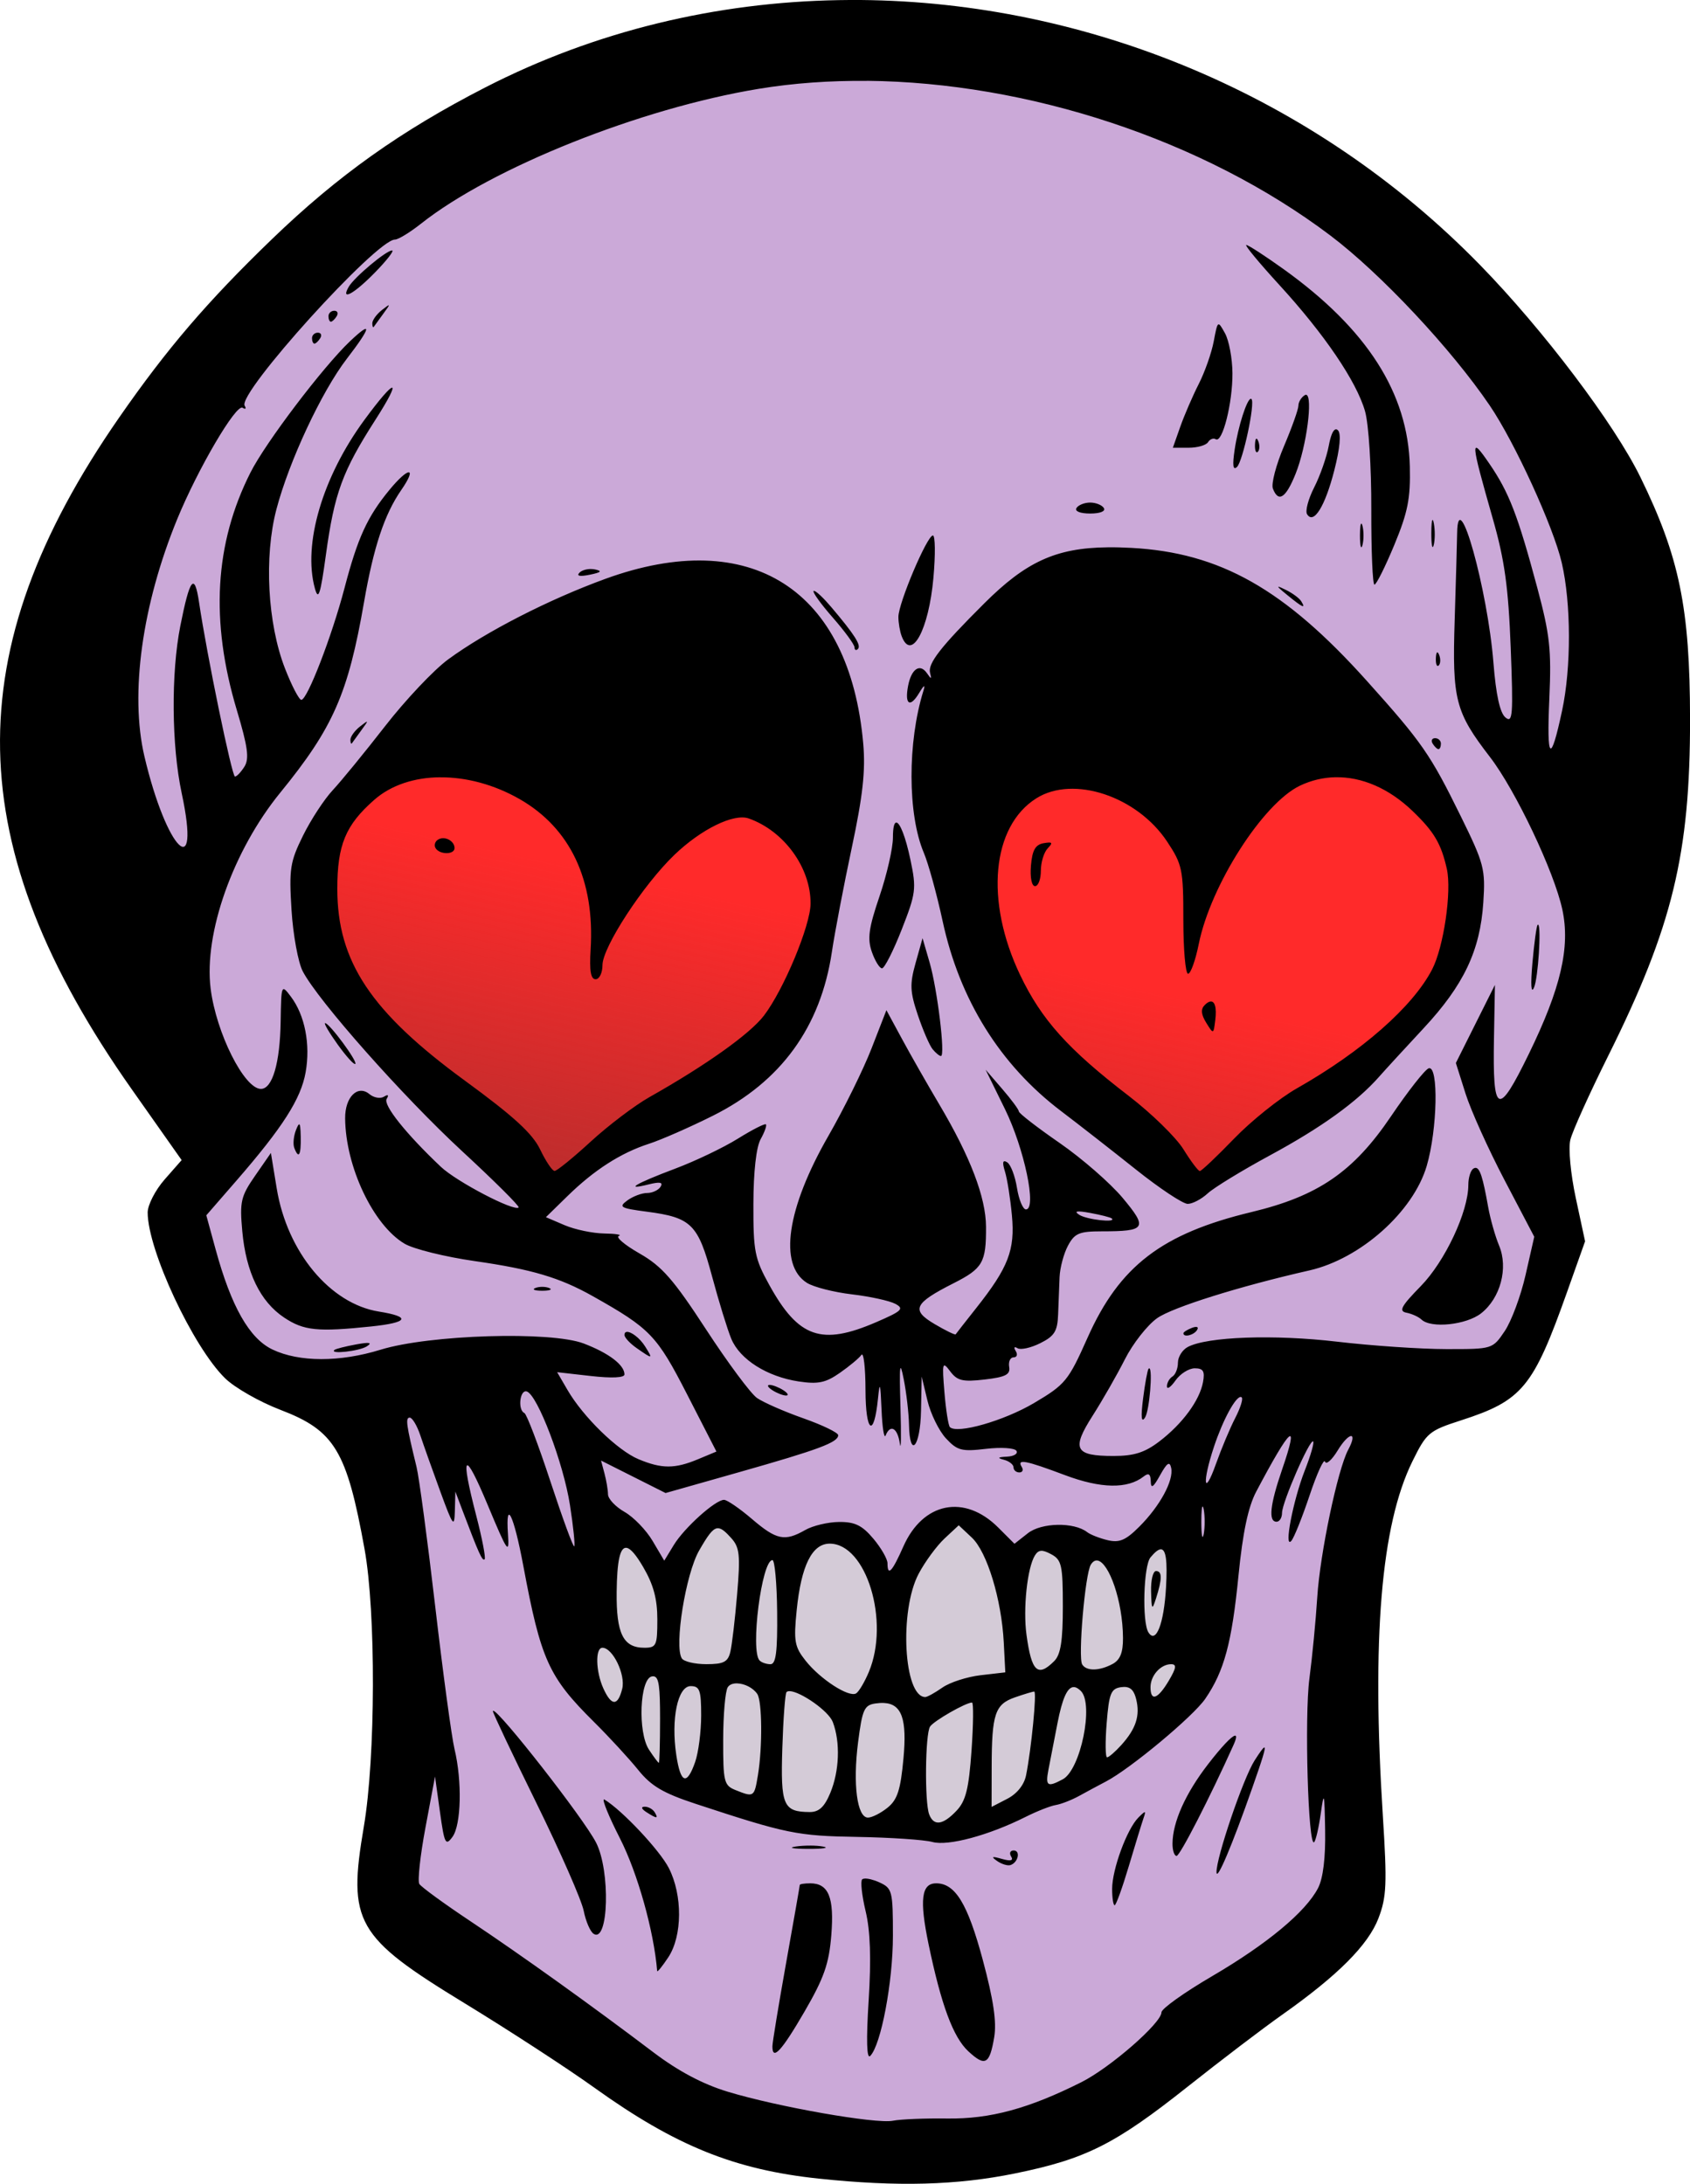 <?xml version="1.0" encoding="UTF-8" standalone="no"?>
<!-- Created with Inkscape (http://www.inkscape.org/) -->

<svg
   xmlns:dc="http://purl.org/dc/elements/1.1/"
   xmlns:cc="http://creativecommons.org/ns#"
   xmlns:rdf="http://www.w3.org/1999/02/22-rdf-syntax-ns#"
   xmlns:svg="http://www.w3.org/2000/svg"
   xmlns="http://www.w3.org/2000/svg"
   xmlns:xlink="http://www.w3.org/1999/xlink"
   xmlns:sodipodi="http://sodipodi.sourceforge.net/DTD/sodipodi-0.dtd"
   xmlns:inkscape="http://www.inkscape.org/namespaces/inkscape"
   width="81.598mm"
   height="105.448mm"
   viewBox="0 0 81.598 105.448"
   version="1.1"
   id="svg2129"
   xml:space="preserve"
   inkscape:version="0.92.2 5c3e80d, 2017-08-06"
   sodipodi:docname="love-skull-colour.svg"><title
     id="title2165">Love skull</title><sodipodi:namedview
     id="namedview2131"
     pagecolor="#ffffff"
     bordercolor="#666666"
     borderopacity="1.0"
     inkscape:showpageshadow="2"
     inkscape:pageopacity="0.0"
     inkscape:pagecheckerboard="0"
     inkscape:deskcolor="#d1d1d1"
     inkscape:document-units="mm"
     showgrid="false"
     inkscape:zoom="1.9852331"
     inkscape:cx="117.38456"
     inkscape:cy="266.64295"
     inkscape:window-width="1436"
     inkscape:window-height="856"
     inkscape:window-x="4"
     inkscape:window-y="0"
     inkscape:window-maximized="1"
     inkscape:current-layer="layer1"
     inkscape:snap-global="false" /><defs
     id="defs2126"><linearGradient
       inkscape:collect="always"
       id="linearGradient2566"><stop
         style="stop-color:#b62d2d;stop-opacity:1;"
         offset="0"
         id="stop2562" /><stop
         style="stop-color:#b62d2d;stop-opacity:0;"
         offset="1"
         id="stop2564" /></linearGradient><linearGradient
       inkscape:collect="always"
       xlink:href="#linearGradient2566"
       id="linearGradient2570"
       x1="223.299"
       y1="153.589"
       x2="226.764"
       y2="137.596"
       gradientUnits="userSpaceOnUse" /></defs><g
     inkscape:label="Lager 1"
     inkscape:groupmode="layer"
     id="layer1"
     transform="translate(-178.518,-91.389)"><g
       id="g2577"><path
         sodipodi:nodetypes="cccccccccccccccccccccccccccccc"
         inkscape:connector-curvature="0"
         id="path2011"
         d="m 211.704,94.082 -11.995,4.531 -12.395,10.262 -5.731,14.66 2.132,14.394 4.682,6.863 0.782,2.599 -1.999,3.465 2.399,5.731 4.132,2.532 3.065,2.132 2.132,10.662 -1.866,11.328 7.33,5.864 12.128,6.531 13.061,-0.933 14.261,-11.462 -0.267,-9.862 1.333,-13.994 5.198,-1.733 2.532,-1.599 1.999,-4.931 -2.799,-4.398 5.331,-10.929 0.933,-12.661 -7.197,-14.927 -10.396,-9.329 -12.128,-5.198 -12.395,0.133 z"
         style="fill:#cba9d8;stroke:none;stroke-width:0.265px;stroke-linecap:butt;stroke-linejoin:miter;stroke-opacity:1;fill-opacity:1" /><path
         inkscape:connector-curvature="0"
         id="path2556"
         d="m 211.037,125.135 -11.595,0.8 -4.398,3.865 -1.466,5.731 2.266,4.531 7.197,6.131 1.733,3.065 4.132,-3.065 7.064,-4.132 2.399,-4.398 0.8,-9.063 -7.597,-3.199 z m 21.857,1.333 -7.197,2.799 v 7.33 l 2.666,4.931 5.064,4.398 2.666,2.799 2.799,-1.999 8.13,-6.131 2.132,-4.132 v -4.265 l -2.132,-2.932 -6.397,-2.932 z"
         style="fill:#ff2a2a;stroke:none;stroke-width:0.265px;stroke-linecap:butt;stroke-linejoin:miter;stroke-opacity:1" /><path
         inkscape:connector-curvature="0"
         id="path2558"
         d="m 234.627,165.251 2.666,5.464 -1.733,3.199 -3.998,2.932 -4.531,2.132 -2.132,1.066 -6.397,-0.533 -4.931,-0.933 -2.532,-1.333 -1.733,-0.666 -3.332,-5.331 2.532,-6.664 1.333,1.866 1.066,1.333 1.066,-2.399 1.599,-0.666 3.332,1.866 0.8,-1.066 1.866,-0.267 2.266,4.265 0.533,-2.532 1.866,-2.132 0.8,-0.533 2.532,3.199 0.933,-2.132 3.332,0.8 1.733,0.666 z"
         style="fill:#d4cbd7;stroke:none;stroke-width:0.265px;stroke-linecap:butt;stroke-linejoin:miter;stroke-opacity:1;fill-opacity:1" /><path
         style="fill:url(#linearGradient2570);stroke:none;stroke-width:0.265px;stroke-linecap:butt;stroke-linejoin:miter;stroke-opacity:1;fill-opacity:1"
         d="m 211.037,125.135 -11.595,0.8 -4.398,3.865 -1.466,5.731 2.266,4.531 7.197,6.131 1.733,3.065 4.132,-3.065 7.064,-4.132 2.399,-4.398 0.8,-9.063 -7.597,-3.199 z m 21.857,1.333 -7.197,2.799 v 7.33 l 2.666,4.931 5.064,4.398 2.666,2.799 2.799,-1.999 8.13,-6.131 2.132,-4.132 v -4.265 l -2.132,-2.932 -6.397,-2.932 z"
         id="path2560"
         inkscape:connector-curvature="0" /><path
         sodipodi:nodetypes="ssssscccsssssssssssssssccssccscsssssssssssssscsssccccccccccssssssssssssssssssssssssssssssssssscscssssscscsscsccccsssssssssssssssssssscssssssscccssssssscsscsccssccsssscssscccscccccsssssssccccssscssssssssscsssssssssccscccsscscccssssssscssssssscsssssssssssssssssscssssssssssssssssssssssscsscsssssssssssscssscscsssssssssssssssssssssssssssccsssscsscscsccssssscssssssssssssscsssssscsssssscsssssssssssssssssssssssssssssssssssssssssssssssscscsssssssssssssccssssssssssscssccsssscssssssscssssssccssssccsssssssssssscsssssssssssssssscssscsssscssssssssscssssssssssssssccssssssssssssssssssssssssssssssssssssscsssssccssssssssssccccssssccsssssscssssssssssssssssssssssssssscssscsccssscsssssssssssssssssssssscsssssssssssscssssssssssscssssccccssssssssssssssssssssssssssssssssssssssssscsscssssssssccscssssssssssccssssssscsssssssss"
         d="m 220.069,91.39 c -0.352,-0.003 -0.703,-0.001 -1.054,0.005 -5.889,0.101 -11.733,1.478 -17.066,4.215 -4.078,2.093 -7.123,4.259 -10.305,7.331 -3.119,3.011 -5.064,5.282 -7.375,8.612 -7.853,11.314 -7.676,20.669 0.612,32.436 l 2.407,3.417 -0.82,0.934 c -0.451,0.514 -0.82,1.231 -0.82,1.595 0,1.809 2.183,6.485 3.737,8.005 0.466,0.456 1.669,1.142 2.672,1.525 2.618,1 3.202,1.967 4.063,6.725 0.553,3.051 0.534,10.06 -0.035,13.401 -0.787,4.62 -0.387,5.323 4.854,8.52 2.14,1.305 4.962,3.142 6.272,4.082 3.913,2.808 6.769,3.965 10.853,4.395 3.777,0.398 6.651,0.322 9.459,-0.251 3.422,-0.697 4.832,-1.406 8.345,-4.195 1.575,-1.25 3.623,-2.809 4.551,-3.464 2.691,-1.899 4.162,-3.374 4.656,-4.666 0.392,-1.027 0.419,-1.656 0.211,-4.937 -0.544,-8.567 -0.087,-14.045 1.426,-17.12 0.682,-1.385 0.796,-1.481 2.355,-1.984 2.95,-0.953 3.478,-1.591 5.106,-6.174 l 0.877,-2.469 -0.446,-2.078 c -0.251,-1.17 -0.368,-2.403 -0.266,-2.823 0.099,-0.409 0.921,-2.232 1.827,-4.051 3.105,-6.237 3.96,-9.757 3.953,-16.272 -0.006,-5.354 -0.512,-7.82 -2.395,-11.671 -1.264,-2.584 -4.685,-7.112 -7.739,-10.243 -8.062,-8.264 -19.016,-12.707 -29.913,-12.801 z m 0.307,3.901 c 7.765,0.076 16.224,2.824 22.381,7.474 2.427,1.833 5.841,5.477 7.694,8.211 1.208,1.782 3.07,5.851 3.473,7.588 0.455,1.965 0.462,5.053 0.015,7.144 -0.558,2.607 -0.749,2.424 -0.615,-0.589 0.105,-2.363 0.027,-3.078 -0.587,-5.368 -0.939,-3.501 -1.36,-4.588 -2.311,-5.977 -0.934,-1.362 -0.919,-1.148 0.172,2.674 0.567,1.986 0.748,3.29 0.861,6.214 0.126,3.268 0.097,3.662 -0.254,3.371 -0.266,-0.22 -0.457,-1.092 -0.58,-2.642 -0.282,-3.554 -1.718,-8.691 -1.752,-6.268 -0.006,0.429 -0.06,2.316 -0.119,4.193 -0.123,3.866 0.026,4.447 1.705,6.629 1.235,1.605 3.102,5.54 3.493,7.363 0.39,1.817 -0.073,3.805 -1.624,6.984 -1.491,3.054 -1.744,2.937 -1.677,-0.769 l 0.046,-2.576 -0.943,1.885 -0.943,1.885 0.465,1.472 c 0.255,0.81 1.106,2.698 1.892,4.196 l 1.428,2.723 -0.419,1.842 c -0.23,1.013 -0.684,2.234 -1.007,2.713 -0.588,0.871 -0.59,0.871 -2.826,0.869 -1.231,-0.001 -3.605,-0.162 -5.276,-0.359 -3.046,-0.357 -6.27,-0.242 -7.206,0.259 -0.259,0.139 -0.471,0.479 -0.471,0.757 0,0.277 -0.119,0.578 -0.265,0.668 -0.146,0.09 -0.265,0.302 -0.265,0.471 0,0.169 0.185,0.043 0.412,-0.28 0.227,-0.323 0.646,-0.588 0.931,-0.588 0.41,0 0.494,0.14 0.399,0.662 -0.161,0.886 -0.992,2.017 -2.112,2.871 -0.702,0.535 -1.221,0.7 -2.206,0.7 -1.877,0 -2.046,-0.326 -1.01,-1.948 0.477,-0.747 1.178,-1.974 1.558,-2.725 0.38,-0.751 1.078,-1.642 1.552,-1.979 0.735,-0.524 3.991,-1.545 7.355,-2.308 2.462,-0.559 5.011,-2.829 5.663,-5.044 0.518,-1.76 0.581,-4.877 0.096,-4.715 -0.18,0.06 -1.001,1.106 -1.825,2.324 -1.811,2.677 -3.513,3.845 -6.734,4.618 -4.324,1.038 -6.37,2.606 -7.91,6.061 -0.932,2.092 -1.074,2.265 -2.59,3.162 -1.451,0.858 -3.714,1.505 -4.059,1.16 -0.075,-0.075 -0.194,-0.834 -0.264,-1.686 -0.119,-1.437 -0.099,-1.51 0.278,-1.007 0.342,0.457 0.603,0.518 1.666,0.395 1.009,-0.117 1.245,-0.238 1.182,-0.608 -0.043,-0.254 0.053,-0.462 0.214,-0.462 0.161,0 0.207,-0.137 0.103,-0.305 -0.109,-0.176 -0.073,-0.234 0.085,-0.136 0.15,0.093 0.645,-0.016 1.099,-0.243 0.686,-0.342 0.832,-0.577 0.862,-1.385 0.02,-0.535 0.052,-1.345 0.07,-1.8 0.019,-0.455 0.201,-1.14 0.405,-1.521 0.321,-0.6 0.543,-0.695 1.628,-0.695 2.147,0 2.239,-0.149 1.009,-1.619 -0.597,-0.713 -1.967,-1.906 -3.043,-2.65 -1.077,-0.744 -1.96,-1.428 -1.964,-1.519 -0.004,-0.091 -0.367,-0.582 -0.807,-1.091 l -0.799,-0.926 0.935,1.904 c 0.936,1.907 1.55,4.843 1.013,4.843 -0.147,0 -0.342,-0.469 -0.434,-1.043 -0.092,-0.574 -0.304,-1.128 -0.472,-1.232 -0.217,-0.134 -0.248,-0.005 -0.107,0.448 0.109,0.35 0.26,1.302 0.335,2.116 0.155,1.671 -0.169,2.51 -1.723,4.474 -0.518,0.655 -0.964,1.225 -0.992,1.268 -0.027,0.042 -0.485,-0.18 -1.016,-0.494 -1.152,-0.68 -1.003,-1 0.916,-1.973 1.409,-0.714 1.574,-1.001 1.565,-2.725 -0.007,-1.417 -0.755,-3.377 -2.256,-5.909 -0.575,-0.97 -1.385,-2.391 -1.799,-3.157 l -0.754,-1.393 -0.72,1.851 c -0.396,1.018 -1.332,2.914 -2.079,4.215 -2.015,3.506 -2.414,6.236 -1.038,7.101 0.321,0.202 1.297,0.451 2.17,0.554 0.873,0.103 1.816,0.309 2.094,0.457 0.444,0.237 0.33,0.347 -0.926,0.889 -2.637,1.138 -3.742,0.755 -5.148,-1.784 -0.715,-1.291 -0.782,-1.63 -0.776,-3.927 0.004,-1.565 0.137,-2.746 0.352,-3.131 0.19,-0.34 0.303,-0.66 0.252,-0.712 -0.052,-0.052 -0.66,0.259 -1.352,0.689 -0.692,0.431 -2.052,1.082 -3.022,1.447 -1.919,0.722 -2.504,1.068 -1.29,0.764 0.547,-0.137 0.713,-0.105 0.579,0.111 -0.103,0.167 -0.396,0.303 -0.651,0.303 -0.255,0 -0.683,0.161 -0.952,0.358 -0.439,0.321 -0.343,0.376 0.942,0.545 2.149,0.282 2.469,0.599 3.145,3.117 0.324,1.209 0.742,2.567 0.929,3.018 0.413,0.999 1.73,1.833 3.261,2.063 0.93,0.14 1.298,0.063 1.984,-0.417 0.464,-0.324 0.931,-0.713 1.038,-0.866 0.107,-0.153 0.196,0.61 0.198,1.694 0.004,2.071 0.41,2.347 0.603,0.41 0.086,-0.859 0.118,-0.759 0.171,0.529 0.036,0.873 0.125,1.439 0.198,1.257 0.228,-0.566 0.579,-0.364 0.687,0.397 0.057,0.4 0.07,-0.403 0.029,-1.786 -0.06,-2.033 -0.03,-2.286 0.159,-1.323 0.129,0.655 0.242,1.637 0.253,2.183 0.033,1.68 0.547,1.095 0.581,-0.661 l 0.032,-1.654 0.278,1.16 c 0.153,0.638 0.555,1.458 0.893,1.823 0.547,0.59 0.76,0.646 1.932,0.507 0.731,-0.086 1.386,-0.044 1.472,0.095 0.085,0.138 -0.119,0.265 -0.455,0.282 -0.448,0.022 -0.488,0.063 -0.148,0.151 0.255,0.067 0.463,0.232 0.463,0.366 0,0.135 0.127,0.245 0.281,0.245 0.154,0 0.206,-0.119 0.116,-0.265 -0.25,-0.404 0.177,-0.323 2.078,0.392 1.742,0.656 3.031,0.679 3.809,0.068 0.239,-0.188 0.334,-0.122 0.342,0.236 0.008,0.371 0.121,0.297 0.451,-0.299 0.334,-0.602 0.463,-0.686 0.535,-0.348 0.128,0.604 -0.542,1.838 -1.538,2.834 -0.656,0.656 -0.964,0.788 -1.529,0.653 -0.389,-0.093 -0.834,-0.267 -0.989,-0.388 -0.632,-0.493 -2.206,-0.465 -2.862,0.051 l -0.649,0.51 -0.782,-0.782 c -1.628,-1.628 -3.635,-1.228 -4.583,0.914 -0.542,1.226 -0.765,1.462 -0.765,0.811 0,-0.207 -0.308,-0.743 -0.685,-1.191 -0.54,-0.641 -0.89,-0.812 -1.654,-0.805 -0.533,0.005 -1.267,0.179 -1.63,0.387 -0.992,0.567 -1.389,0.486 -2.574,-0.529 -0.595,-0.509 -1.203,-0.926 -1.35,-0.926 -0.419,0 -1.922,1.352 -2.428,2.185 l -0.458,0.752 -0.561,-0.95 c -0.308,-0.523 -0.918,-1.154 -1.355,-1.403 -0.437,-0.249 -0.797,-0.631 -0.8,-0.849 -0.003,-0.218 -0.08,-0.675 -0.171,-1.014 l -0.165,-0.618 1.558,0.784 1.558,0.784 3.562,-1.01 c 3.837,-1.088 4.772,-1.437 4.772,-1.783 0,-0.122 -0.758,-0.489 -1.685,-0.816 -0.927,-0.327 -1.932,-0.768 -2.236,-0.981 -0.303,-0.212 -1.409,-1.701 -2.457,-3.308 -1.575,-2.416 -2.131,-3.052 -3.212,-3.669 -0.719,-0.41 -1.169,-0.792 -1,-0.848 0.169,-0.056 -0.148,-0.109 -0.704,-0.117 -0.556,-0.008 -1.417,-0.189 -1.914,-0.401 l -0.904,-0.387 1.037,-1.014 c 1.293,-1.266 2.578,-2.091 3.947,-2.533 0.582,-0.188 1.965,-0.795 3.073,-1.349 3.293,-1.645 5.209,-4.283 5.751,-7.916 0.141,-0.946 0.573,-3.208 0.96,-5.027 0.534,-2.507 0.668,-3.723 0.553,-5.027 -0.656,-7.457 -5.436,-10.51 -12.454,-7.955 -2.724,0.992 -5.766,2.551 -7.59,3.89 -0.689,0.506 -2.058,1.955 -3.041,3.22 -0.983,1.265 -2.122,2.657 -2.53,3.094 -0.408,0.437 -1.054,1.424 -1.434,2.194 -0.626,1.267 -0.678,1.61 -0.555,3.589 0.075,1.204 0.32,2.538 0.544,2.965 0.751,1.432 4.837,6.043 7.694,8.683 1.556,1.438 2.784,2.66 2.728,2.716 -0.211,0.211 -2.994,-1.243 -3.754,-1.961 -1.683,-1.591 -2.799,-2.989 -2.618,-3.281 0.117,-0.19 0.069,-0.23 -0.13,-0.106 -0.174,0.108 -0.49,0.052 -0.702,-0.124 -0.566,-0.47 -1.181,0.141 -1.173,1.166 0.018,2.338 1.357,5.163 2.871,6.058 0.434,0.257 1.959,0.634 3.388,0.839 2.758,0.395 4.105,0.796 5.7,1.694 2.774,1.562 3.09,1.89 4.551,4.739 l 1.417,2.763 -0.889,0.371 c -1.121,0.468 -1.75,0.468 -2.876,-0.003 -1.008,-0.421 -2.67,-2.042 -3.424,-3.339 l -0.501,-0.861 1.625,0.184 c 1.008,0.114 1.625,0.086 1.625,-0.075 0,-0.458 -0.754,-1.031 -1.966,-1.494 -1.587,-0.606 -7.448,-0.428 -9.808,0.299 -1.976,0.609 -3.932,0.605 -5.219,-0.008 -1.119,-0.533 -1.993,-2.073 -2.748,-4.837 l -0.449,-1.644 1.445,-1.663 c 2.243,-2.582 3.125,-3.961 3.351,-5.245 0.238,-1.349 -0.036,-2.754 -0.713,-3.651 -0.459,-0.609 -0.465,-0.593 -0.493,1.192 -0.031,2.013 -0.397,3.263 -0.953,3.263 -0.805,0 -2.161,-2.705 -2.428,-4.843 -0.334,-2.675 1.087,-6.673 3.365,-9.466 2.551,-3.129 3.274,-4.774 4.042,-9.199 0.462,-2.664 0.985,-4.236 1.799,-5.413 0.783,-1.131 0.362,-1.138 -0.568,-0.009 -1.074,1.303 -1.537,2.314 -2.173,4.742 -0.61,2.328 -1.797,5.402 -2.086,5.402 -0.11,0 -0.466,-0.685 -0.791,-1.521 -0.841,-2.164 -1.014,-5.389 -0.412,-7.679 0.612,-2.328 2.186,-5.693 3.401,-7.272 1.184,-1.539 1.245,-1.88 0.15,-0.841 -1.305,1.239 -4.073,4.89 -4.802,6.333 -1.737,3.438 -1.951,7.174 -0.657,11.489 0.526,1.756 0.604,2.331 0.366,2.712 -0.166,0.266 -0.372,0.483 -0.459,0.483 -0.147,0 -1.356,-5.865 -1.735,-8.417 -0.217,-1.459 -0.445,-1.171 -0.903,1.141 -0.453,2.286 -0.425,5.787 0.064,8.07 0.948,4.428 -0.731,2.777 -1.798,-1.768 -0.709,-3.019 -0.112,-7.326 1.585,-11.461 0.996,-2.426 2.84,-5.567 3.153,-5.373 0.145,0.09 0.191,0.045 0.102,-0.098 -0.365,-0.59 6.358,-8.023 7.256,-8.023 0.158,0 0.722,-0.343 1.252,-0.763 3.423,-2.71 10.595,-5.576 16.31,-6.516 1.681,-0.277 3.436,-0.401 5.228,-0.383 z m 18.317,7.928 c -0.095,0 0.619,0.863 1.585,1.918 2.184,2.383 3.738,4.672 4.148,6.11 0.176,0.617 0.308,2.697 0.302,4.738 -0.006,2.001 0.063,3.636 0.153,3.634 0.09,-0.002 0.521,-0.865 0.958,-1.918 0.655,-1.581 0.786,-2.243 0.749,-3.793 -0.085,-3.537 -2.064,-6.63 -6.087,-9.517 -0.899,-0.645 -1.713,-1.173 -1.808,-1.173 z m -41.247,0.265 c -0.283,0 -1.82,1.289 -2.089,1.752 -0.414,0.712 0.252,0.348 1.27,-0.694 0.568,-0.582 0.937,-1.058 0.82,-1.058 z m -0.156,2.65 c -0.01,-0.022 -0.119,0.058 -0.333,0.226 -0.255,0.2 -0.463,0.488 -0.463,0.64 0,0.152 0.034,0.226 0.075,0.166 0.041,-0.061 0.25,-0.348 0.463,-0.639 0.18,-0.245 0.268,-0.37 0.258,-0.393 z m -2.632,0.26 c -0.154,0 -0.281,0.119 -0.281,0.265 0,0.146 0.053,0.265 0.117,0.265 0.064,0 0.19,-0.119 0.28,-0.265 0.09,-0.146 0.038,-0.265 -0.116,-0.265 z m 42.676,0.665 c -0.068,0.049 -0.117,0.302 -0.212,0.806 -0.105,0.56 -0.431,1.488 -0.724,2.063 -0.293,0.575 -0.694,1.503 -0.892,2.063 l -0.359,1.018 h 0.766 c 0.422,0 0.841,-0.121 0.933,-0.269 0.091,-0.148 0.259,-0.211 0.373,-0.141 0.322,0.199 0.816,-1.759 0.805,-3.193 -0.005,-0.711 -0.167,-1.577 -0.36,-1.925 -0.174,-0.314 -0.262,-0.47 -0.33,-0.422 z m -43.47,0.394 c -0.154,0 -0.281,0.119 -0.281,0.265 0,0.146 0.053,0.265 0.117,0.265 0.064,0 0.19,-0.119 0.28,-0.265 0.09,-0.146 0.038,-0.265 -0.116,-0.265 z m 3.583,2.655 c -0.108,8.5e-4 -0.575,0.522 -1.339,1.563 -2.02,2.752 -2.973,5.994 -2.388,8.124 0.17,0.619 0.267,0.325 0.535,-1.626 0.408,-2.967 0.796,-4.025 2.384,-6.501 0.667,-1.041 0.916,-1.56 0.808,-1.56 z m 44.141,0.345 c -0.022,-0.005 -0.046,6.4e-4 -0.074,0.018 -0.168,0.104 -0.305,0.331 -0.305,0.504 4.1e-4,0.173 -0.312,1.053 -0.695,1.954 -0.383,0.902 -0.625,1.825 -0.538,2.051 0.267,0.695 0.626,0.462 1.097,-0.713 0.537,-1.34 0.841,-3.742 0.515,-3.814 z m -2.679,0.192 c -0.187,0.021 -0.608,1.322 -0.777,2.447 -0.116,0.771 -0.082,1.028 0.112,0.844 0.283,-0.269 0.885,-3.09 0.699,-3.278 -0.01,-0.01 -0.022,-0.015 -0.034,-0.013 z m 4.087,1.479 c -0.119,0.037 -0.231,0.307 -0.321,0.787 -0.103,0.55 -0.42,1.456 -0.705,2.013 -0.284,0.557 -0.439,1.14 -0.343,1.294 0.317,0.513 0.868,-0.374 1.314,-2.115 0.276,-1.077 0.339,-1.776 0.176,-1.938 -0.041,-0.041 -0.081,-0.054 -0.121,-0.042 z m -3.808,0.448 c -0.008,-0.001 -0.016,0.002 -0.023,0.009 -0.028,0.028 -0.046,0.121 -0.053,0.275 -0.011,0.279 0.051,0.435 0.139,0.347 0.088,-0.088 0.097,-0.316 0.021,-0.507 -0.032,-0.079 -0.06,-0.12 -0.084,-0.124 z m -8.034,3.084 c -0.274,0 -0.572,0.119 -0.661,0.265 -0.096,0.155 0.179,0.265 0.661,0.265 0.483,0 0.757,-0.11 0.661,-0.265 -0.09,-0.146 -0.388,-0.265 -0.661,-0.265 z m 16.542,0.841 c -0.005,-0.004 -0.01,-0.003 -0.015,0.002 -0.032,0.031 -0.053,0.249 -0.055,0.613 -0.003,0.582 0.049,0.851 0.115,0.598 0.066,-0.253 0.069,-0.729 0.005,-1.058 -0.018,-0.093 -0.035,-0.143 -0.05,-0.155 z m -3.441,0.177 c -0.043,-0.025 -0.074,0.188 -0.074,0.57 0,0.509 0.054,0.718 0.121,0.463 0.067,-0.255 0.067,-0.671 0,-0.926 -0.017,-0.064 -0.032,-0.099 -0.046,-0.107 z M 223.56,117.245 c -0.281,0.004 -1.665,3.272 -1.665,3.931 0,0.286 0.072,0.709 0.161,0.939 0.471,1.228 1.305,-0.311 1.53,-2.823 0.101,-1.128 0.089,-2.05 -0.026,-2.048 z m 8.433,0.572 c -2.514,0.026 -3.96,0.723 -5.94,2.695 -2.123,2.114 -2.75,2.919 -2.628,3.373 0.084,0.312 0.06,0.313 -0.156,0.004 -0.337,-0.482 -0.75,-0.2 -0.906,0.619 -0.173,0.904 0.092,1.078 0.53,0.349 0.24,-0.4 0.312,-0.438 0.211,-0.115 -0.774,2.486 -0.766,5.973 0.018,7.824 0.221,0.521 0.63,2.009 0.91,3.305 0.819,3.797 2.777,6.938 5.713,9.165 0.85,0.645 2.48,1.917 3.622,2.828 1.142,0.911 2.266,1.656 2.496,1.656 0.231,0 0.665,-0.228 0.966,-0.506 0.3,-0.278 1.664,-1.111 3.031,-1.851 2.457,-1.33 4.176,-2.569 5.235,-3.771 0.3,-0.341 1.271,-1.399 2.159,-2.353 1.937,-2.081 2.729,-3.748 2.882,-6.067 0.107,-1.618 0.04,-1.874 -1.087,-4.168 -1.472,-2.995 -1.86,-3.555 -4.529,-6.53 -3.985,-4.442 -7.094,-6.2 -11.377,-6.43 -0.407,-0.022 -0.789,-0.032 -1.148,-0.028 z m -24.955,1.047 c -0.215,0.002 -0.431,0.067 -0.537,0.173 -0.166,0.166 0.009,0.202 0.491,0.104 0.554,-0.113 0.62,-0.179 0.256,-0.256 -0.068,-0.014 -0.139,-0.021 -0.211,-0.02 z m 33.217,0.859 c -0.069,-0.008 0.069,0.115 0.425,0.406 0.741,0.606 0.901,0.676 0.662,0.289 -0.089,-0.145 -0.424,-0.391 -0.743,-0.547 -0.188,-0.092 -0.303,-0.144 -0.345,-0.149 z m -22.419,0.201 c -0.017,-0.005 -0.029,-0.004 -0.036,0.003 -0.058,0.058 0.362,0.639 0.933,1.29 0.571,0.652 1.04,1.294 1.042,1.427 0.002,0.133 0.076,0.171 0.164,0.083 0.174,-0.174 -0.157,-0.693 -1.295,-2.035 -0.355,-0.419 -0.69,-0.735 -0.807,-0.769 z m 30.085,2.966 c -0.008,-10e-4 -0.016,0.002 -0.023,0.009 -0.028,0.028 -0.046,0.121 -0.053,0.275 -0.011,0.279 0.051,0.435 0.139,0.347 0.088,-0.088 0.097,-0.316 0.021,-0.507 -0.032,-0.079 -0.06,-0.12 -0.084,-0.124 z m -51.688,3.353 c -0.01,-0.022 -0.119,0.058 -0.333,0.226 -0.255,0.2 -0.463,0.488 -0.463,0.64 0,0.152 0.034,0.226 0.075,0.166 0.041,-0.061 0.25,-0.348 0.463,-0.639 0.18,-0.245 0.268,-0.37 0.258,-0.393 z m 51.576,0.79 c -0.154,0 -0.207,0.119 -0.117,0.265 0.09,0.146 0.216,0.265 0.281,0.265 0.064,0 0.116,-0.119 0.116,-0.265 0,-0.146 -0.126,-0.265 -0.28,-0.265 z m -4.822,1.887 c 1.276,-0.028 2.589,0.531 3.735,1.632 1.037,0.996 1.378,1.571 1.653,2.793 0.243,1.077 -0.151,3.772 -0.709,4.852 -0.93,1.799 -3.392,3.965 -6.526,5.742 -0.839,0.476 -2.205,1.57 -3.037,2.431 -0.832,0.861 -1.576,1.566 -1.654,1.566 -0.078,0 -0.433,-0.472 -0.79,-1.049 -0.356,-0.577 -1.546,-1.738 -2.642,-2.58 -2.931,-2.25 -4.215,-3.681 -5.247,-5.845 -1.703,-3.573 -1.37,-7.17 0.788,-8.527 1.783,-1.121 4.86,-0.101 6.313,2.093 0.733,1.107 0.782,1.343 0.782,3.781 0,1.43 0.103,2.6 0.228,2.6 0.125,0 0.358,-0.647 0.517,-1.438 0.57,-2.837 3.103,-6.798 4.889,-7.646 0.546,-0.259 1.119,-0.393 1.699,-0.406 z m -43.205,0.003 c 1.239,-0.007 2.582,0.342 3.817,1.047 2.454,1.401 3.645,3.922 3.436,7.271 -0.064,1.019 0.006,1.434 0.241,1.433 0.182,-1.9e-4 0.331,-0.307 0.331,-0.682 0,-0.865 1.962,-3.874 3.473,-5.325 1.293,-1.242 2.867,-2.013 3.59,-1.757 1.709,0.604 2.999,2.383 2.984,4.117 -0.009,1.062 -1.294,4.147 -2.249,5.4 -0.675,0.885 -2.795,2.395 -5.523,3.934 -0.713,0.402 -1.992,1.371 -2.842,2.152 -0.85,0.781 -1.636,1.42 -1.746,1.418 -0.11,-0.002 -0.423,-0.467 -0.695,-1.035 -0.37,-0.773 -1.278,-1.604 -3.629,-3.322 -4.546,-3.322 -6.166,-5.757 -6.166,-9.267 4e-5,-2.121 0.399,-3.081 1.787,-4.299 0.817,-0.717 1.951,-1.08 3.189,-1.087 z m 22.016,2.184 c -0.102,-0.006 -0.167,0.222 -0.167,0.722 0,0.513 -0.291,1.788 -0.646,2.834 -0.525,1.543 -0.595,2.05 -0.371,2.692 0.152,0.435 0.372,0.791 0.491,0.791 0.118,0 0.546,-0.843 0.95,-1.874 0.687,-1.751 0.715,-1.97 0.424,-3.356 -0.239,-1.139 -0.511,-1.799 -0.681,-1.809 z m -21.874,0.756 c -0.09,-0.001 -0.179,0.02 -0.258,0.069 -0.148,0.091 -0.2,0.277 -0.117,0.412 v 5.1e-4 c 0.199,0.321 0.915,0.319 0.915,-0.003 0,-0.268 -0.271,-0.474 -0.54,-0.479 z m 29.232,0.209 c -0.06,0.002 -0.143,0.013 -0.25,0.032 -0.399,0.071 -0.549,0.338 -0.611,1.084 -0.048,0.573 0.036,0.99 0.198,0.99 0.154,0 0.28,-0.333 0.28,-0.741 0,-0.407 0.149,-0.895 0.331,-1.084 0.201,-0.208 0.23,-0.287 0.051,-0.281 z m 23.634,3.97 c -0.01,-0.007 -0.021,-0.005 -0.034,0.01 -0.052,0.061 -0.164,0.884 -0.248,1.83 -0.094,1.065 -0.065,1.518 0.077,1.191 0.203,-0.47 0.352,-2.918 0.204,-3.03 z m -29.729,0.649 -0.335,1.196 c -0.288,1.026 -0.273,1.383 0.107,2.514 0.244,0.725 0.564,1.466 0.712,1.648 0.148,0.182 0.33,0.331 0.405,0.331 0.218,0 -0.173,-3.225 -0.547,-4.513 z m 13.886,3.059 c -0.074,0.014 -0.162,0.069 -0.261,0.168 -0.199,0.199 -0.179,0.449 0.07,0.853 0.351,0.568 0.353,0.568 0.439,-0.125 0.076,-0.614 -0.025,-0.939 -0.248,-0.896 z m -42.731,1.042 c -0.075,0 0.199,0.467 0.609,1.037 0.41,0.57 0.791,0.99 0.848,0.933 0.118,-0.118 -1.251,-1.97 -1.457,-1.97 z m -1.263,4.89 c -0.033,0.015 -0.079,0.108 -0.143,0.269 -0.115,0.291 -0.153,0.678 -0.085,0.86 0.213,0.568 0.332,0.365 0.313,-0.529 -0.009,-0.438 -0.029,-0.626 -0.085,-0.6 z m -1.355,1.378 -0.762,1.1 c -0.691,0.997 -0.749,1.249 -0.62,2.678 0.18,1.986 0.866,3.403 2.02,4.171 0.952,0.634 1.612,0.701 4.214,0.429 1.786,-0.187 1.928,-0.467 0.362,-0.718 -2.357,-0.377 -4.429,-2.874 -4.933,-5.945 z m 58.157,0.72 c -0.03,0.002 -0.062,0.014 -0.096,0.035 -0.135,0.084 -0.246,0.438 -0.246,0.788 0,1.296 -1.125,3.691 -2.296,4.889 -0.949,0.97 -1.077,1.208 -0.691,1.283 0.261,0.051 0.587,0.199 0.726,0.331 0.46,0.438 2.166,0.258 2.879,-0.302 0.932,-0.733 1.319,-2.186 0.869,-3.265 -0.189,-0.453 -0.429,-1.3 -0.532,-1.883 -0.25,-1.406 -0.398,-1.888 -0.612,-1.875 z m -19.211,2.11 c 0.086,-0.015 0.288,0.008 0.613,0.068 0.509,0.093 0.976,0.212 1.037,0.264 0.262,0.224 -1.207,0.061 -1.566,-0.174 -0.14,-0.091 -0.17,-0.144 -0.084,-0.158 z m -25.845,3.636 c -0.12,0 -0.24,0.018 -0.331,0.055 -0.182,0.073 -0.033,0.134 0.331,0.134 0.364,0 0.513,-0.06 0.331,-0.134 -0.091,-0.037 -0.211,-0.055 -0.331,-0.055 z m 31.596,1.938 c -0.02,-0.004 -0.046,-0.004 -0.077,5.2e-4 -0.042,0.006 -0.093,0.02 -0.151,0.043 -0.226,0.087 -0.411,0.204 -0.411,0.261 0,0.214 0.505,0.094 0.66,-0.158 0.052,-0.084 0.041,-0.135 -0.02,-0.147 z m -27.52,0.238 c -0.066,0.009 -0.107,0.055 -0.107,0.147 0,0.123 0.268,0.411 0.595,0.639 0.775,0.54 0.791,0.537 0.405,-0.081 -0.264,-0.422 -0.695,-0.732 -0.893,-0.705 z m -12.458,0.537 c -0.086,-0.015 -0.288,0.009 -0.614,0.069 -0.509,0.093 -0.976,0.212 -1.036,0.264 -0.262,0.224 1.207,0.061 1.565,-0.174 0.14,-0.091 0.171,-0.144 0.085,-0.159 z m 37.694,1.222 c -0.011,-0.002 -0.024,0.004 -0.038,0.021 -0.052,0.061 -0.171,0.706 -0.263,1.433 -0.115,0.903 -0.086,1.197 0.091,0.926 0.219,-0.336 0.378,-2.347 0.21,-2.38 z m -18.332,0.8 c -0.146,0 -0.086,0.116 0.132,0.257 0.218,0.141 0.516,0.256 0.661,0.256 0.146,0 0.086,-0.115 -0.132,-0.256 -0.218,-0.141 -0.516,-0.257 -0.661,-0.257 z m -11.785,0.309 c 0.019,-0.001 0.039,0.001 0.06,0.008 0.521,0.174 1.77,3.463 2.084,5.489 0.162,1.045 0.254,1.94 0.205,1.989 -0.049,0.049 -0.566,-1.359 -1.148,-3.129 -0.582,-1.77 -1.148,-3.258 -1.257,-3.306 -0.312,-0.139 -0.233,-1.031 0.055,-1.05 z m 34.536,0.274 c 0.016,0.002 0.031,0.01 0.044,0.023 0.072,0.072 -0.072,0.522 -0.32,1.001 -0.248,0.479 -0.664,1.472 -0.926,2.207 -0.589,1.655 -0.673,0.906 -0.093,-0.837 0.432,-1.3 1.05,-2.428 1.296,-2.394 z m -40.13,0.996 c 0.124,0 0.355,0.387 0.513,0.86 0.158,0.473 0.592,1.693 0.965,2.712 0.614,1.678 0.68,1.765 0.702,0.926 l 0.024,-0.926 0.35,0.926 c 0.787,2.079 0.955,2.45 1.063,2.342 0.062,-0.062 -0.118,-1.001 -0.4,-2.087 -0.798,-3.074 -0.592,-3.267 0.555,-0.519 0.952,2.279 1.042,2.41 0.972,1.396 -0.122,-1.763 0.281,-0.934 0.74,1.522 0.849,4.545 1.221,5.368 3.411,7.541 0.738,0.732 1.698,1.775 2.135,2.317 0.628,0.781 1.207,1.123 2.778,1.64 4.391,1.446 4.893,1.548 7.805,1.597 1.601,0.027 3.232,0.137 3.626,0.245 0.758,0.209 2.723,-0.321 4.5,-1.213 0.54,-0.271 1.195,-0.529 1.455,-0.572 0.26,-0.043 0.771,-0.243 1.135,-0.444 0.364,-0.201 0.943,-0.512 1.287,-0.692 1.184,-0.619 4.21,-3.14 4.796,-3.995 0.913,-1.333 1.281,-2.696 1.603,-5.943 0.208,-2.093 0.467,-3.322 0.857,-4.06 1.675,-3.17 2.096,-3.527 1.247,-1.06 -0.583,1.696 -0.67,2.515 -0.266,2.515 0.146,0 0.265,-0.193 0.265,-0.429 0,-0.502 1.351,-3.599 1.504,-3.447 0.057,0.057 -0.124,0.685 -0.403,1.395 -0.569,1.45 -1.024,3.822 -0.654,3.408 0.13,-0.146 0.527,-1.134 0.883,-2.197 0.355,-1.063 0.691,-1.797 0.746,-1.632 0.055,0.165 0.332,-0.08 0.614,-0.545 0.55,-0.904 0.987,-0.929 0.505,-0.029 -0.508,0.95 -1.36,5.009 -1.494,7.118 -0.071,1.126 -0.242,2.894 -0.379,3.929 -0.244,1.845 -0.06,8.189 0.229,7.9 0.081,-0.081 0.225,-0.708 0.321,-1.393 0.154,-1.101 0.178,-1.006 0.209,0.818 0.023,1.331 -0.098,2.322 -0.341,2.792 -0.595,1.151 -2.462,2.703 -5.114,4.254 -1.346,0.787 -2.447,1.573 -2.447,1.747 0,0.516 -2.475,2.674 -3.867,3.373 -2.545,1.277 -4.406,1.782 -6.473,1.754 -1.079,-0.015 -2.26,0.034 -2.624,0.107 -0.819,0.166 -5.562,-0.667 -7.98,-1.401 -1.205,-0.366 -2.387,-0.993 -3.589,-1.904 -2.964,-2.246 -6.419,-4.721 -8.845,-6.337 -1.26,-0.839 -2.365,-1.645 -2.455,-1.791 -0.09,-0.146 0.043,-1.373 0.297,-2.726 l 0.461,-2.461 0.238,1.708 c 0.215,1.545 0.273,1.66 0.605,1.206 0.422,-0.577 0.471,-2.691 0.099,-4.237 -0.14,-0.582 -0.559,-3.678 -0.931,-6.879 -0.372,-3.201 -0.779,-6.238 -0.903,-6.747 -0.497,-2.037 -0.545,-2.381 -0.329,-2.381 z m 38.292,4.295 c 0.014,0.011 0.029,0.056 0.044,0.137 0.063,0.327 0.063,0.863 0,1.191 -0.063,0.327 -0.115,0.059 -0.115,-0.595 0,-0.491 0.029,-0.765 0.07,-0.733 z m -11.784,0.905 0.632,0.593 c 0.736,0.691 1.433,2.978 1.542,5.054 l 0.075,1.454 -1.191,0.138 c -0.655,0.076 -1.485,0.344 -1.845,0.596 -0.36,0.252 -0.732,0.458 -0.827,0.458 -1.042,0 -1.267,-4.168 -0.321,-5.953 0.308,-0.582 0.871,-1.347 1.248,-1.7 z m -11.672,0.147 c 0.033,-0.006 0.066,-0.005 0.1,0.001 0.162,0.029 0.338,0.192 0.585,0.466 0.409,0.452 0.448,0.816 0.288,2.712 -0.102,1.204 -0.249,2.458 -0.328,2.785 -0.117,0.489 -0.324,0.595 -1.157,0.595 -0.558,0 -1.092,-0.126 -1.187,-0.281 -0.372,-0.602 0.188,-4.079 0.839,-5.21 0.401,-0.697 0.629,-1.03 0.86,-1.07 z m 5.442,0.739 c 1.768,0 2.913,3.749 1.891,6.193 -0.203,0.487 -0.48,0.954 -0.614,1.037 -0.346,0.214 -1.732,-0.682 -2.441,-1.578 -0.533,-0.673 -0.581,-0.945 -0.429,-2.445 0.217,-2.147 0.743,-3.207 1.592,-3.207 z m -9.799,0.204 c 0.195,0.037 0.454,0.346 0.789,0.917 0.501,0.854 0.688,1.546 0.688,2.54 0,1.262 -0.048,1.366 -0.629,1.366 -1.019,0 -1.357,-0.683 -1.335,-2.695 0.017,-1.496 0.163,-2.19 0.487,-2.128 z m 25.774,0.07 c 0.265,-0.02 0.336,0.559 0.264,1.838 -0.1,1.763 -0.49,2.756 -0.852,2.169 -0.309,-0.5 -0.234,-3.213 0.101,-3.616 0.206,-0.248 0.367,-0.381 0.487,-0.39 z m -5.773,0.072 c 0.12,-0.009 0.272,0.047 0.492,0.165 0.505,0.27 0.563,0.528 0.563,2.522 0,1.666 -0.104,2.325 -0.415,2.637 -0.798,0.798 -1.096,0.518 -1.339,-1.261 -0.174,-1.267 0.036,-3.246 0.406,-3.84 0.087,-0.14 0.174,-0.213 0.294,-0.222 z m -12.967,0.448 c 0.112,0 0.215,1.131 0.228,2.514 0.019,1.913 -0.058,2.514 -0.322,2.514 -0.191,0 -0.427,-0.08 -0.524,-0.177 -0.46,-0.46 0.099,-4.85 0.618,-4.85 z m 15.704,0.023 c 0.545,0.105 1.211,1.938 1.222,3.738 0.005,0.705 -0.138,1.06 -0.505,1.257 v -5.1e-4 c -0.639,0.342 -1.261,0.352 -1.464,0.023 -0.209,-0.338 0.139,-4.372 0.415,-4.819 0.069,-0.112 0.145,-0.176 0.225,-0.196 0.035,-0.009 0.071,-0.01 0.107,-0.003 z m 2.816,0.506 c -0.146,0 -0.253,0.446 -0.238,0.992 0.024,0.885 0.049,0.921 0.238,0.331 0.303,-0.946 0.303,-1.323 0,-1.323 z m -26.729,3.704 c 0.5,0 1.127,1.301 0.956,1.982 -0.212,0.846 -0.519,0.842 -0.907,-0.011 -0.374,-0.821 -0.402,-1.971 -0.049,-1.971 z m 27.458,0.794 c 0.278,0 0.253,0.18 -0.11,0.794 -0.53,0.896 -0.884,1.023 -0.884,0.317 0,-0.564 0.49,-1.111 0.994,-1.111 z m -24.96,0.59 c 0.232,0.053 0.286,0.523 0.286,2.049 0,1.168 -0.027,2.123 -0.06,2.123 -0.033,-4e-5 -0.248,-0.287 -0.477,-0.638 -0.548,-0.836 -0.445,-3.423 0.141,-3.534 0.041,-0.008 0.078,-0.009 0.111,-0.001 z m 4.016,0.337 c 0.337,0.011 0.752,0.201 0.962,0.508 0.238,0.347 0.256,2.571 0.033,3.922 -0.177,1.068 -0.193,1.079 -1.087,0.719 -0.551,-0.221 -0.595,-0.404 -0.591,-2.431 0.002,-1.205 0.101,-2.344 0.22,-2.531 0.087,-0.137 0.262,-0.195 0.464,-0.188 z m -2.252,0.131 c 0.435,0 0.506,0.198 0.506,1.415 0,0.779 -0.131,1.791 -0.29,2.249 -0.402,1.153 -0.704,1.042 -0.911,-0.336 -0.262,-1.746 0.069,-3.328 0.695,-3.328 z m 20.925,0.04 c 0.045,-5.2e-4 0.087,0.002 0.126,0.009 0.234,0.041 0.367,0.217 0.457,0.577 0.2,0.795 -0.005,1.43 -0.715,2.218 -0.295,0.327 -0.605,0.595 -0.688,0.595 -0.084,2e-5 -0.093,-0.744 -0.02,-1.654 0.115,-1.435 0.207,-1.665 0.696,-1.734 0.051,-0.007 0.1,-0.011 0.145,-0.012 z m -2.426,0.007 c 0.105,0.002 0.218,0.066 0.341,0.189 0.636,0.636 -0.014,3.803 -0.875,4.264 -0.742,0.397 -0.844,0.329 -0.691,-0.465 0.077,-0.4 0.273,-1.411 0.436,-2.245 0.233,-1.196 0.476,-1.749 0.79,-1.743 z m -13.705,0.197 c 0.522,0.031 1.861,0.949 2.068,1.491 0.37,0.973 0.319,2.37 -0.125,3.432 -0.281,0.673 -0.546,0.917 -0.992,0.914 -1.278,-0.009 -1.409,-0.315 -1.32,-3.09 0.045,-1.42 0.136,-2.636 0.202,-2.702 0.035,-0.035 0.093,-0.049 0.168,-0.044 z m 11.793,0.02 c 0.132,0 -0.136,2.755 -0.394,4.046 h -5.2e-4 c -0.091,0.457 -0.437,0.889 -0.906,1.131 l -0.758,0.392 0.004,-1.925 c 0.005,-2.564 0.16,-3.029 1.121,-3.364 0.444,-0.155 0.864,-0.281 0.934,-0.281 z m -3.003,0.529 c 0.076,0 0.066,1.042 -0.024,2.315 -0.13,1.847 -0.276,2.434 -0.721,2.906 -0.659,0.698 -1.102,0.759 -1.323,0.181 -0.226,-0.588 -0.193,-3.886 0.042,-4.241 0.183,-0.277 1.727,-1.161 2.027,-1.161 z m -4.247,0.022 c 0.864,0.046 1.109,0.801 0.938,2.663 -0.14,1.532 -0.292,2.006 -0.768,2.391 -0.326,0.264 -0.753,0.48 -0.948,0.48 -0.525,0 -0.736,-1.617 -0.476,-3.643 0.204,-1.585 0.297,-1.791 0.846,-1.869 0.149,-0.021 0.285,-0.029 0.408,-0.022 z m -18.872,0.378 c -0.008,0.002 -0.013,0.009 -0.013,0.023 0,0.088 0.945,2.083 2.1,4.432 1.155,2.35 2.181,4.689 2.282,5.199 0.101,0.509 0.317,1.011 0.481,1.115 0.722,0.459 0.817,-3.034 0.119,-4.402 -0.6,-1.176 -4.712,-6.426 -4.968,-6.367 z m 35.807,1.201 c -0.162,0.033 -0.629,0.52 -1.292,1.378 -1.091,1.412 -1.709,2.793 -1.716,3.833 -0.002,0.327 0.086,0.595 0.197,0.595 0.161,0 1.603,-2.809 2.749,-5.358 0.146,-0.325 0.159,-0.469 0.062,-0.449 z m 1.422,0.569 c -0.056,0.008 -0.213,0.232 -0.467,0.628 -0.546,0.853 -1.86,4.71 -1.838,5.4 0.014,0.446 0.751,-1.296 1.727,-4.078 0.484,-1.38 0.671,-1.964 0.578,-1.95 z m -31.88,2.507 c -0.098,0.014 0.229,0.817 0.767,1.873 0.857,1.683 1.64,4.472 1.801,6.414 0.006,0.073 0.247,-0.225 0.536,-0.661 0.683,-1.032 0.696,-3.003 0.027,-4.31 -0.441,-0.862 -2.253,-2.791 -3.106,-3.307 -0.01,-0.006 -0.019,-0.009 -0.025,-0.008 z m 1.964,0.353 c -0.189,0.002 -0.157,0.107 0.082,0.261 0.508,0.328 0.6,0.328 0.397,0 -0.09,-0.146 -0.305,-0.263 -0.479,-0.261 z m 24.143,0.266 c -0.034,-0.004 -0.129,0.083 -0.305,0.259 -0.551,0.552 -1.267,2.498 -1.267,3.445 0,0.434 0.055,0.789 0.121,0.789 0.067,0 0.374,-0.849 0.683,-1.886 0.309,-1.037 0.628,-2.079 0.71,-2.315 0.066,-0.191 0.092,-0.287 0.058,-0.291 z m -16.158,1.612 c -0.24,-7e-4 -0.489,0.014 -0.69,0.044 v 5.2e-4 c -0.402,0.061 -0.136,0.112 0.592,0.114 0.727,0.002 1.057,-0.048 0.731,-0.111 -0.163,-0.032 -0.393,-0.048 -0.633,-0.049 z m 9.83,0.235 c -0.166,0 -0.221,0.131 -0.121,0.292 0.123,0.199 -0.019,0.236 -0.447,0.115 -0.484,-0.137 -0.538,-0.114 -0.232,0.1 0.218,0.153 0.508,0.242 0.645,0.199 0.373,-0.118 0.503,-0.706 0.156,-0.706 z m -7.199,1.359 c -0.053,0.004 -0.093,0.017 -0.115,0.039 -0.088,0.088 -0.013,0.779 0.168,1.535 0.227,0.948 0.273,2.286 0.146,4.313 h -5.1e-4 c -0.121,1.932 -0.094,2.849 0.077,2.675 0.521,-0.529 1.095,-3.569 1.095,-5.799 0,-2.179 -0.03,-2.297 -0.662,-2.585 -0.273,-0.124 -0.55,-0.191 -0.708,-0.179 z m -2.63,0.228 c -0.273,0 -0.497,0.036 -0.497,0.08 0,0.044 -0.297,1.741 -0.66,3.77 -0.363,2.03 -0.661,3.84 -0.661,4.021 -0.002,0.713 0.443,0.23 1.552,-1.68 0.941,-1.622 1.181,-2.308 1.292,-3.691 0.146,-1.825 -0.13,-2.501 -1.026,-2.501 z m 6.085,0 c -0.71,0 -0.809,0.796 -0.364,2.936 0.611,2.939 1.19,4.498 1.921,5.175 0.812,0.753 1.026,0.636 1.249,-0.679 0.124,-0.736 -0.034,-1.806 -0.552,-3.736 -0.73,-2.716 -1.328,-3.697 -2.254,-3.697 z"
         style="fill:#000000;stroke-width:0.265"
         id="path2145" /></g></g></svg>